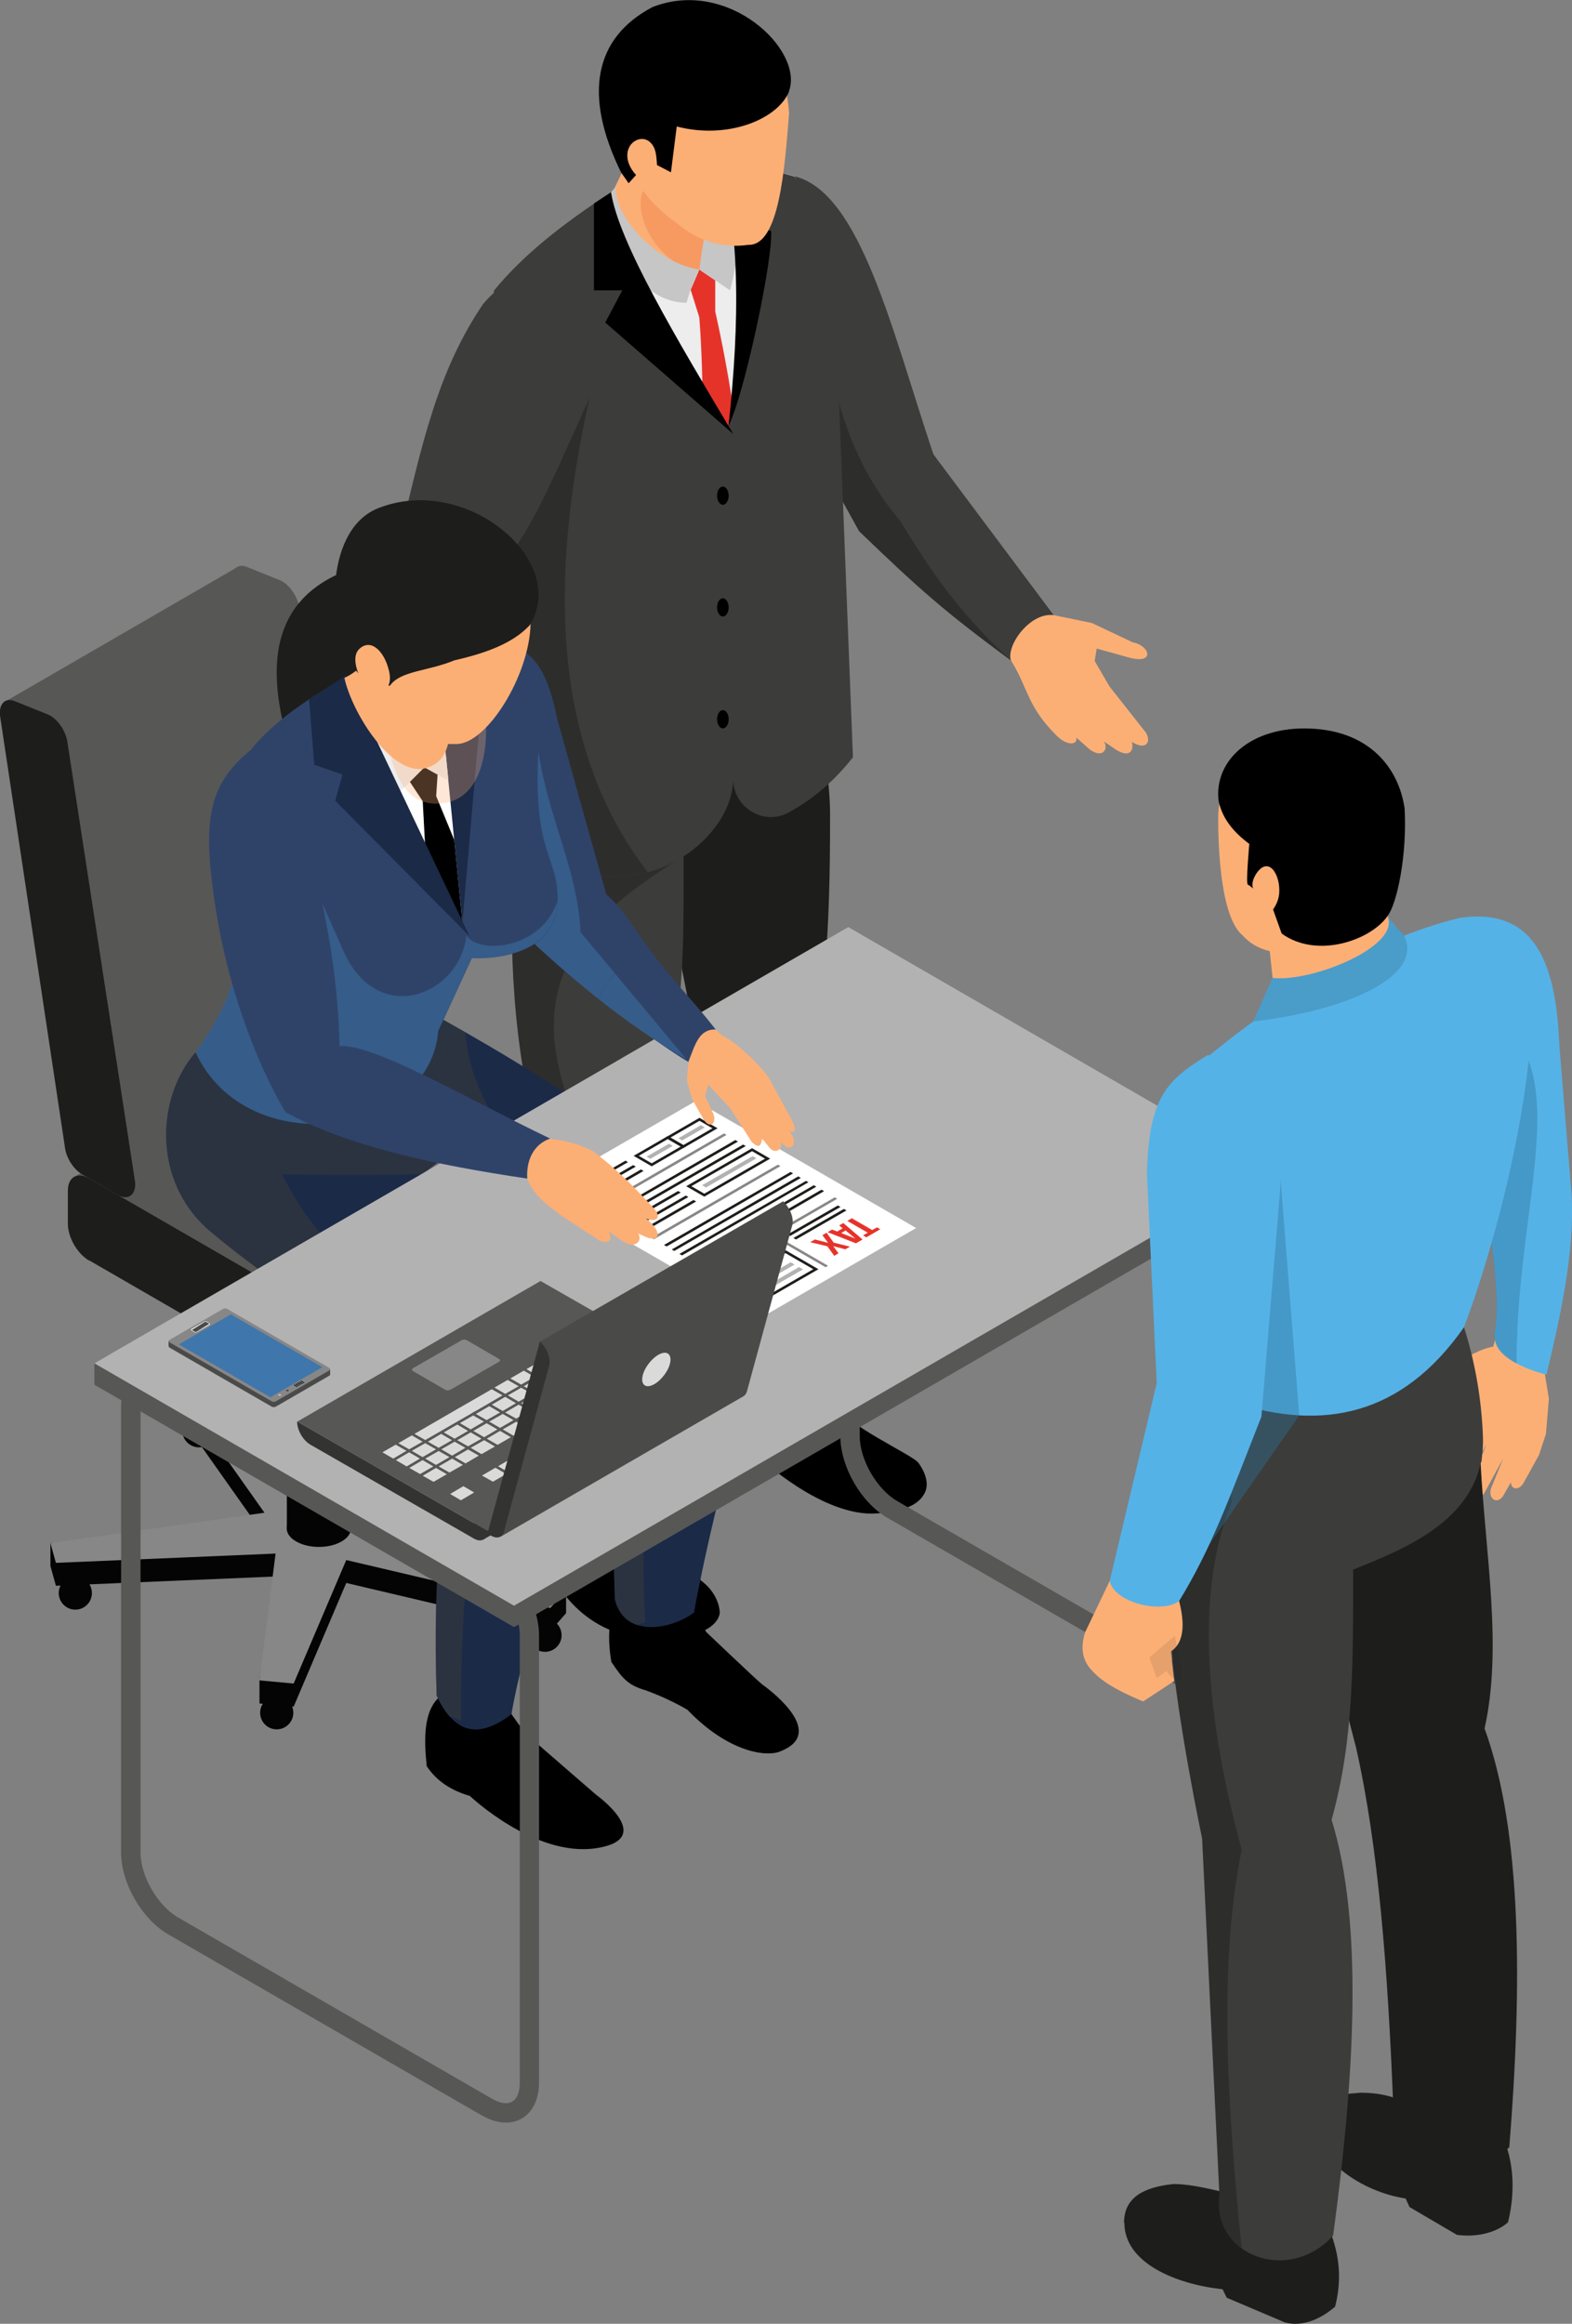 <svg xmlns="http://www.w3.org/2000/svg" viewBox="0 0 94.75 139.99"><rect x="0" y="0" width="94.75" height="139.99" fill="#808080" stroke="none"/><defs><style>      .cls-1 {        opacity: .3;      }      .cls-1, .cls-2, .cls-3, .cls-4, .cls-5, .cls-6, .cls-7 {        mix-blend-mode: multiply;      }      .cls-1, .cls-3, .cls-8 {        fill: #fcaf75;      }      .cls-9 {        fill: #333332;      }      .cls-10 {        opacity: .1;      }      .cls-10, .cls-11 {        fill: #1d1d1b;      }      .cls-12, .cls-13 {        fill: #fff;      }      .cls-13, .cls-3, .cls-4, .cls-6, .cls-7, .cls-14 {        opacity: .5;      }      .cls-15 {        fill: #e6332a;      }      .cls-2 {        opacity: .25;      }      .cls-16 {        fill: #575756;      }      .cls-17 {        fill: #273340;      }      .cls-4, .cls-18 {        fill: #3f76ab;      }      .cls-19, .cls-7 {        fill: #b2b2b2;      }      .cls-20 {        isolation: isolate;      }      .cls-21 {        fill: #030403;      }      .cls-22 {        fill: #878787;      }      .cls-5 {        fill: #2d759c;        opacity: .4;      }      .cls-6, .cls-23 {        fill: #3c3c3b;      }      .cls-24 {        fill: #2f4369;      }      .cls-25 {        fill: #4a4a49;      }      .cls-26 {        fill: #4a9cc9;      }      .cls-27 {        fill: #f69a62;      }      .cls-28 {        fill: #c6c6c6;      }      .cls-29 {        fill: #dadada;      }      .cls-30 {        fill: #1b2a47;      }      .cls-31 {        fill: #ededed;      }      .cls-32 {        fill: #55b2e6;      }    </style></defs><g class="cls-20"><g id="Layer_2" data-name="Layer 2"><g id="Layer_1-2" data-name="Layer 1"><g><path class="cls-8" d="M61.42,35.68l2.1,1.38,2.29.47,2.45,1.16c1.09.21,1.38,1.39-.29.9l-1.87-.52-.12.75.89,1.53,2.21,2.8c.35.65-.1,1.04-.86.54.13.49-.09.99-.93.49l-.75-.51c.3.47-.1,1.06-.88.46l-.79-.7c.11.45-.55.54-1.21-.14-1.77-1.78-1.64-2.73-2.71-4.48l-2.06-1.91,2.53-2.21Z"></path><path class="cls-23" d="M60.96,39.81c-4.01-2.96-5.45-4.22-9.18-7.81l-4.03-7.28-1.27-2.29,1.4-11.81c3.99.96,5.89,9.34,8.38,16.75l7.25,9.69c-1.42-.2-2.9,1.85-2.57,2.75Z"></path><path class="cls-2" d="M60.96,39.81c-4.01-2.96-5.45-4.22-9.18-7.81l-4.03-7.28.14-.42,2.03-2.96c.62,3.68,1.85,7.11,4.33,10.03,1.44,2.31,3.19,5.26,6.71,8.44Z"></path><path d="M43.04,82.68s-.44,2.4-.22,3.43c.22,1.03,2.95,1.7,2.95,1.7,0,0,3.84,3.61,7.09,3.36,1.92-.15,2.57-.65,2.87-1.22.3-.56.02-1.28-.36-1.81-.38-.53-4.36-2.22-5.35-3.8-.48-.77-1.29-2.4-1.29-2.4l-.33-3.03-5.28-.22.26,3.58-.34.41Z"></path><path class="cls-11" d="M38.39,44.74l3.36,16.89c-1.24,6.74-.96,13.77.74,21.08,1.03,2.78,4.72,2,7.02,0-.68-5.48-.79-11.84-.66-18.57l.66-4.42s.55-2.26.52-10.8c-.02-4.39-2.51-13.95-2.51-13.95l-9.12,9.77Z"></path><path d="M31.41,88.59c-.4.76-.4,2.04-.44,3.91.51,1.03,1.28,1.87,2.21,2.18,0,0,1.59,3.91,6.06,4.03,4.19.1,4.16-1.6,4.14-1.59,0,0,0-.96-.96-1.77-.6-.51-3.7-2.98-4.25-3.69-.55-.72-1-1.85-1-1.85l-.19-3.03h-5.65l.07,1.81Z"></path><path class="cls-23" d="M41.19,48.38c0,8.55.31,13.61-1.94,17.94,0,0-.47,3.56-1.11,5.76-.66,2.28-.55,12.22-.28,18.11-1.17,1.92-3.93,2.23-5.74.99-.69-.47-1.25-1.18-1.52-2.1-1.48-9.24-2.5-16.56,1.16-23.37-1.17-5.97-1.03-11.85-.66-18.34-.45-3.89.07-7.06,1.23-9.75.29-.67.62-1.32.99-1.94l15.21,3.61c-1.58,5.45-4.33,8.42-7.34,9.09Z"></path><path class="cls-2" d="M34.26,66.28c-4.67,4.79-3.32,14.08-2.13,24.9-.69-.47-1.25-1.17-1.52-2.1-1.48-9.24-2.5-16.56,1.16-23.37-1.17-5.97-1.03-11.85-.66-18.34-.45-3.89.07-7.06,1.23-9.75l8.99,13.87c-5.24,3.29-9.95,6.82-7.07,14.79Z"></path><path class="cls-31" d="M50.15,20.79c-.1,6.15-1.61,18.5-1.61,18.5-15.14,9.19-17.12,1.14-17.12,1.14l-.63-14.16-.42-9.33c1.65-2,3.4-3.06,5.06-3.93,3.98-2.65,7.61-3.77,12.46-2.39,0,0,1.47,3.81,2.14,7.43.08.41.12,1.01.12,1.73,0,.31,0,.65,0,1.01Z"></path><path class="cls-8" d="M36.53,12.39l2.26-4.7,6.3,3.15-1.34,3.54c-1.13,4.26-7.93,1.63-7.22-1.98Z"></path><path class="cls-27" d="M44.06,12.13c0,2.56-.46,3.96-2,4.11-1.93.02-4.03-2.97-3.3-4.75l-.04-2.1,5.34,2.73Z"></path><path class="cls-15" d="M43.11,18.77v-1.88l-.96-.65-.52,1.22.52,1.66c.27,3.5.27,8.18,0,11.87l1.56,1.48,1.07-2.43c-.21-3.61-.9-7.87-1.67-11.27Z"></path><path class="cls-28" d="M42.16,16.24l1.84,1.25s1.33-4.78.06-6.03c-1.27-1.25-1.9,4.78-1.9,4.78Z"></path><path class="cls-23" d="M43.38,9.39c1.3,5.14,1.36,10.76.46,16.73l.35,20.82c.01,1.7,1.83,2.82,3.32,2.02,1.5-.81,2.79-1.93,3.9-3.34l-.91-23.26c0-2.49.17-5.87-.72-8.13l-1.9-3.6-4.5-1.23Z"></path><path d="M43.21,9.03s1.35.74,1.39.73c.05-.01,1.63,2.96,1.63,2.96l-1.13.88s.63.1,1.38.32c.11,1.76-1.63,9.89-2.57,11.74.68-6.27.74-12.05-.7-16.62Z"></path><path class="cls-28" d="M37.1,11.26l-1.19,1.44s1.96,5.54,5.47,5.54c.29-1.09.77-2,.77-2-2.55-.39-5.06-3.06-5.06-4.98Z"></path><path class="cls-8" d="M41.77.42c-3.07.03-4.82,1.52-4.94,4.83.09,3.48,1.25,6.3,3.96,8.19,1.32,1.11,2.75,1.53,4.31,1.31,1.87.07,2.19-4.56,2.46-7.91-.2-3.53-2.33-5.5-5.79-6.42Z"></path><path d="M47.56,5.51c-.69,1.69-3.72,2.91-6.77,2.11l-.35,2.76-1.33-.69-1.22,1.35-.46-.66c-2.29-4.67-1.61-8.1,1.89-9.95,4.56-1.8,9.16,2.59,8.23,5.08Z"></path><path class="cls-8" d="M38.69,10.87c-.3-.25-.58-.54-.74-.9-.17-.36-.2-.79-.01-1.13.19-.35.62-.56.99-.43.25.09.44.33.53.58.09.25.11.53.13.8.01.25.03.49.04.74.01.17.01.36-.1.49-.11.12-.28.14-.43.09-.15-.04-.28-.14-.4-.24Z"></path><path class="cls-23" d="M44.2,26.27v20.56c0,2.64-2.56,5.08-5.17,5.71-.12.03-.24.05-.37.08-3.32.58-6.17-.02-8.3-2.42l-.4-22.35-.19-10.34c1.69-2.08,4.13-4.03,7.05-5.91-.3,2.84,3.95,8.53,7.37,14.69Z"></path><path class="cls-2" d="M39.04,52.53c-.12.03-.24.05-.37.08-3.32.58-6.17-.02-8.3-2.42l-.4-22.35,5.71-4.5c-2.74,11.75-2.31,21.84,3.36,29.2Z"></path><path d="M35.8,12.26v5.23h1.71l-1.03,1.94,7.72,6.72c-3.42-5.74-6.9-11.54-7.37-14.57l-1.03.68Z"></path><path d="M43.92,29.86c0,.3-.16.55-.35.55s-.35-.25-.35-.55.16-.55.35-.55.35.25.35.55Z"></path><path d="M43.92,36.59c0,.3-.16.55-.35.55s-.35-.25-.35-.55.16-.55.35-.55.35.25.35.55Z"></path><path d="M43.92,43.33c0,.3-.16.55-.35.55s-.35-.25-.35-.55.16-.55.35-.55.35.25.35.55Z"></path><g><path class="cls-8" d="M27.72,48.93l-.99,3.83.79,2.03c.78.65,2.06,1.06,3.46,1.41l2.12-1.4.3-1.99-1.35-3.78c-1.53-.81-2.99-.94-4.33-.1Z"></path><path class="cls-10" d="M32.33,51.78l-.92,1.54.19,1.26.55-.54c.37.42.66.51.95.31l-.02-.52-.76-2.05Z"></path><path class="cls-8" d="M31.02,50.75l1.06,1.45.22,1.43c.11.71,1.04,1.11,1.16.22l-.06-2.36-1.35-2.46-1.03,1.72Z"></path></g><path class="cls-23" d="M29.14,18.28c-2.69,3.96-3.68,8.21-5.13,14.5.15,4.96,1.54,11.23,3.78,17.53.99.32,3.16-.26,4.32-1.05-.85-4.8-1.16-10.05-2.38-14.76,2.3-1.99,4.12-7.02,6.24-11.46-.07-5.74-3.82-8.31-6.82-4.76Z"></path></g><g><g><path class="cls-21" d="M29.49,88.34c0,.55.45,1,1,1s1-.45,1-1-.45-1-1-1-1,.45-1,1Z"></path><path class="cls-21" d="M31.85,98.51c0,.56.45,1,1,1s1-.45,1-1-.45-1-1-1-1,.45-1,1Z"></path><path class="cls-21" d="M15.68,103.18c0,.56.45,1,1,1s1-.45,1-1-.45-1-1-1-1,.45-1,1Z"></path><path class="cls-21" d="M3.54,95.97c0,.55.45,1,1,1s1-.45,1-1-.45-1-1-1-1,.45-1,1Z"></path><path class="cls-21" d="M10.99,86.19c0,.55.45,1,1,1s1-.45,1-1-.45-1-1-1-1,.45-1,1Z"></path><g><polygon class="cls-21" points="10.92 85.41 10.92 84.03 12.78 84.86 19.78 91.38 29.93 86.43 31.4 85.9 31.4 87.28 22.83 93.14 34.12 95.8 34.12 97.18 33.17 98.26 20.87 95.36 17.7 102.81 15.64 102.62 15.64 101.23 16.61 94.97 3.37 95.53 3.04 94.34 3.04 92.96 15.94 92.51 10.92 85.41"></polygon><polygon class="cls-22" points="10.92 84.03 12.78 83.48 19.78 90 29.93 85.05 31.4 85.9 22.83 91.76 34.12 95.8 33.17 96.87 20.87 93.98 17.7 101.42 15.64 101.23 16.61 93.59 3.37 94.15 3.04 92.96 15.94 91.13 10.92 84.03"></polygon></g><path class="cls-21" d="M17.85,91.28c-.76.44-.76,1.15,0,1.58.76.44,1.99.44,2.74,0,.76-.44.76-1.15,0-1.58-.76-.44-1.99-.44-2.74,0Z"></path><rect class="cls-21" x="17.29" y="79.58" width="3.88" height="12.49"></rect></g><g><path class="cls-25" d="M19.37,67.84l15.34,8.86c.71.41,1.28.08,1.28-.74,0-1.94-1.32-4.23-2.96-5.17l-13.67-7.89c-.71-.41-1.28-.08-1.28.74v1.99c0,.82.57,1.81,1.28,2.22Z"></path><path class="cls-16" d="M14.01,35.08l.78,5.22,3.13,20.76c.03.21.1.42.19.62.19.41.5.78.85.98l2.12,1.23c.28.16.53.18.71.09.27-.16.4-.49.33-.95l-.36-2.33-3.45-22.36-.27-1.74c-.11-.71-.64-1.44-1.2-1.66l-1.97-.79c-.24-.1-.46-.08-.61.03-.22.14-.33.47-.26.9Z"></path></g><polygon class="cls-16" points="21.68 84.84 35.74 76.7 18.52 62.78 4.4 70.94 21.68 84.84"></polygon><polygon class="cls-16" points=".42 42.2 14.28 34.18 21.84 63.96 7.91 72 .42 42.2"></polygon><path class="cls-11" d="M5.38,75.93l15.34,8.86c.71.41,1.28.08,1.28-.74,0-1.94-1.32-4.23-2.96-5.17l-13.67-7.89c-.71-.41-1.28-.08-1.28.74v1.99c0,.82.57,1.81,1.28,2.22Z"></path><path class="cls-11" d="M8.13,71.12l-4.07-26.43c-.11-.71-.64-1.44-1.2-1.66l-1.97-.79c-.59-.24-.99.18-.88.93l3.91,25.99c.09.63.53,1.3,1.04,1.59l2.13,1.23c.66.38,1.16-.03,1.04-.86Z"></path></g><g><path d="M37.53,96.03c-.84.84-.96,2.48-.68,4.09.63.94.97,1.39,2.04,1.7,0,0,1.33.46,2.54,1.18,2.44,2.54,4.7,2.84,5.54,2.53,2.81-1.04-.2-3.46-1.02-4.05-.24-.17-3.37-3.15-3.37-3.15l-.74-1.18.09-2.57-4.08-1.21-.31,2.66Z"></path><path class="cls-30" d="M45.94,77.4c-.54,6.38-2.53,11.18-4.11,19.74-.75.59-2.28,1.14-3.43.75-.62-.2-1.12-.67-1.34-1.54-.25-7.3-.19-12.96,1.83-17.68-6.13-2.7-14.24-3.55-19.24-7.74-1.94-1.68-3.41-3.23-3.87-4.75-.23-.76-.22-1.51.12-2.27.17-.4.43-.79.78-1.2l1.6-1.14,6.88-.98c.88.46,1.85,1,2.88,1.59,7.44,4.24,17.94,11.28,17.9,15.22Z"></path><path class="cls-6" d="M38.89,97.73s-.19.07-.49.16c-.62-.2-1.12-.67-1.34-1.54-.25-7.3-.19-12.96,1.83-17.68-6.13-2.7-14.24-3.55-19.24-7.74-1.94-1.68-3.41-3.23-3.87-4.75l.12-2.27c.17-.4.43-.79.78-1.2l1.6-1.14,6.88-.98c.88.46,1.85,1,2.88,1.59.52,6.48,6.83,11.05,13.82,15.38-2.63,6.04-3.38,12.86-2.97,20.16Z"></path><path d="M26.4,102.31c-.84.84-.86,2.38-.68,4.09.63.94,1.53,1.48,2.6,1.79,0,0,3.9,3.71,7.61,3.15,3.71-.56,0-3.22,0-3.22l-4.28-3.71-.82-1.14-.04-2.41-4.08-1.21-.31,2.66Z"></path><path class="cls-30" d="M36.57,82.11c-.54,6.38-4.18,12.59-5.75,21.16-1.44,1.1-2.7,1.29-3.72.13-.28-.31-.54-.73-.78-1.25-.25-7.3.25-13.74,2.26-18.47-6.13-2.7-10.98-5.37-15.98-9.56-3.41-2.95-3.2-7.98-.81-10.73l.68-.1.13-.02,11.25,2.33c.61.7,1.24,1.4,1.86,2.11.84.94,1.67,1.89,2.49,2.82,4.12,4.67,7.81,9.09,8.35,11.58Z"></path><path class="cls-6" d="M27.82,103.67l-.72-.27c-.28-.31-.54-.73-.78-1.25-.25-7.3.25-13.74,2.26-18.47-6.13-2.7-10.98-5.37-15.98-9.56-3.41-2.95-3.2-7.98-.81-10.73l.68-.1,13.24,4.42c.84.94,1.67,1.89,2.49,2.82-1.44.22-4.6.3-11.19.22,2.35,4.95,7.85,9.16,14.57,12.07-3.1,5.3-3.86,12.69-3.78,20.85Z"></path></g><g><g><g><path class="cls-16" d="M29.06,127.45l-18.92-10.92c-1.59-.92-2.84-3.08-2.84-4.93v-26.94c0-1.44.8-2.41,2-2.41.46,0,.94.14,1.43.43l18.92,10.92c1.59.92,2.84,3.08,2.84,4.93v26.93c0,1.44-.8,2.41-2,2.41-.46,0-.94-.14-1.43-.43ZM8.47,84.66v26.94c0,1.41,1.03,3.2,2.26,3.91l18.92,10.92c.31.18.6.27.85.27.75,0,.83-.86.83-1.24v-26.93c0-1.41-1.03-3.2-2.26-3.91l-18.92-10.92c-.31-.18-.6-.27-.85-.27-.75,0-.83.86-.83,1.24Z"></path><path class="cls-16" d="M72.41,102.36l-18.92-10.92c-1.59-.92-2.84-3.08-2.84-4.93v-26.94c0-1.44.8-2.41,2-2.41.46,0,.94.14,1.43.43l18.92,10.92c1.59.92,2.84,3.08,2.84,4.93v26.94c0,1.44-.8,2.41-2,2.41-.46,0-.94-.14-1.43-.43ZM51.82,59.58v26.94c0,1.41,1.03,3.2,2.26,3.91l18.92,10.92c.31.18.6.27.85.27.75,0,.83-.86.83-1.24v-26.94c0-1.41-1.03-3.2-2.26-3.91l-18.92-10.92c-.31-.18-.6-.27-.85-.27-.75,0-.83.86-.83,1.24Z"></path></g><g><polygon class="cls-16" points="5.69 83.42 30.98 98.02 76.42 71.75 76.42 70.46 51.13 57.15 5.69 82.13 5.69 83.42"></polygon><polygon class="cls-19" points="5.69 82.13 30.98 96.73 76.42 70.46 51.13 55.85 5.69 82.13"></polygon></g></g><polygon class="cls-7" points="36.16 74.74 31.17 71.82 25.49 70.71 28.82 68.22 33.02 69.8 36.16 74.74"></polygon><polygon class="cls-7" points="45.57 68.97 44.58 68.22 43.95 67.48 41.62 65.96 41.06 64.87 37.45 63.76 41.06 61.68 44.05 63.55 45.8 65.05 45.94 67.08 47.14 68.44 45.57 68.97"></polygon><g><g><polygon class="cls-12" points="32.56 71.74 41.95 66.32 55.22 73.98 45.83 79.4 32.56 71.74"></polygon><polygon class="cls-22" points="49.91 76.25 49.76 76.34 46.47 74.44 46.62 74.35 49.91 76.25"></polygon><path class="cls-11" d="M49.33,76.46l-3.47,2-1.99-1.15,3.47-2,1.99,1.15ZM45.86,78.28l3.16-1.82-1.68-.97-3.16,1.82,1.68.97Z"></path><path class="cls-11" d="M45.35,74.24l-3.4,1.96-.61-.35,3.4-1.96.61.35ZM41.95,76.02l3.09-1.78-.3-.17-3.09,1.78.3.17Z"></path><polygon class="cls-22" points="50.46 72.22 42.83 76.63 42.68 76.54 50.31 72.13 50.46 72.22"></polygon><polygon class="cls-22" points="47.04 70.25 39.42 74.65 39.26 74.56 46.89 70.16 47.04 70.25"></polygon><polygon class="cls-22" points="43.79 68.37 36.17 72.78 36.01 72.69 43.64 68.28 43.79 68.37"></polygon><polygon class="cls-11" points="47.03 75.22 43.72 77.13 43.56 77.04 46.87 75.13 47.03 75.22"></polygon><polygon class="cls-11" points="49.67 71.76 45.83 73.98 45.67 73.89 49.51 71.67 49.67 71.76"></polygon><polygon class="cls-11" points="49.2 71.49 45.36 73.71 45.2 73.62 49.05 71.4 49.2 71.49"></polygon><polygon class="cls-11" points="48.73 71.22 41.11 75.63 40.95 75.54 48.58 71.14 48.73 71.22"></polygon><polygon class="cls-11" points="48.27 70.96 40.64 75.36 40.49 75.27 48.11 70.87 48.27 70.96"></polygon><polygon class="cls-11" points="47.8 70.69 40.18 75.09 40.02 75 47.65 70.6 47.8 70.69"></polygon><polygon class="cls-11" points="41.96 72.38 38.72 74.25 38.56 74.16 41.8 72.29 41.96 72.38"></polygon><polygon class="cls-11" points="41.49 72.11 38.25 73.98 38.09 73.89 41.34 72.02 41.49 72.11"></polygon><polygon class="cls-11" points="41.03 71.84 37.78 73.71 37.63 73.62 40.87 71.75 41.03 71.84"></polygon><polygon class="cls-11" points="38.79 70.54 35.54 72.42 35.39 72.33 38.63 70.45 38.79 70.54"></polygon><polygon class="cls-11" points="38.32 70.28 35.08 72.15 34.92 72.06 38.16 70.19 38.32 70.28"></polygon><polygon class="cls-11" points="37.85 70.01 34.61 71.88 34.46 71.79 37.7 69.92 37.85 70.01"></polygon><polygon class="cls-11" points="44.95 69.04 37.32 73.44 37.16 73.35 44.79 68.95 44.95 69.04"></polygon><polygon class="cls-11" points="44.48 68.77 36.85 73.17 36.7 73.08 44.32 68.68 44.48 68.77"></polygon><polygon class="cls-11" points="46.67 75.01 43.71 76.72 43.55 76.63 46.51 74.92 46.67 75.01"></polygon><polygon class="cls-11" points="51.02 72.92 47.98 74.67 47.82 74.58 50.86 72.83 51.02 72.92"></polygon><polygon class="cls-11" points="50.66 72.71 47.62 74.46 47.46 74.37 50.5 72.62 50.66 72.71"></polygon><path class="cls-11" d="M46.42,69.8l-3.97,2.29-1.09-.63,3.97-2.29,1.09.63ZM42.45,71.91l3.66-2.11-.78-.45-3.66,2.11.78.45Z"></path><path class="cls-11" d="M43.25,67.97l-2.06,1.19-1.09-.63,2.06-1.19,1.09.63ZM41.19,68.98l1.75-1.01-.78-.45-1.75,1.01.78.45Z"></path><path class="cls-11" d="M41.34,69.07l-2.06,1.19-1.09-.63,2.06-1.19,1.09.63ZM39.28,70.08l1.75-1.01-.78-.45-1.75,1.01.78.45Z"></path><g><path class="cls-15" d="M53.06,74.05l-.84.49-.2-.12.28-.16-1.23-.71.27-.16,1.23.71.29-.16.21.12Z"></path><path class="cls-15" d="M49.88,74.23l.27-.16.31.12.33-.19-.21-.18.25-.14,1.16.99-.4.23-1.71-.67ZM50.96,74.13l-.26.15.86.34-.59-.49Z"></path><path class="cls-15" d="M50.28,75.65l-.41-.57-1.04-.25.29-.16.79.2-.34-.46.25-.15.43.6.98.24-.28.16-.73-.19.32.43-.25.15Z"></path></g></g><polygon class="cls-19" points="45.59 69.78 42.55 71.54 42.32 71.4 45.36 69.65 45.59 69.78"></polygon><polygon class="cls-19" points="40.55 69.03 39.2 69.81 38.97 69.68 40.32 68.9 40.55 69.03"></polygon><polygon class="cls-19" points="42.48 67.92 41.12 68.7 40.89 68.57 42.25 67.78 42.48 67.92"></polygon><polygon class="cls-19" points="48.4 76.47 45.93 77.89 45.7 77.76 48.16 76.33 48.4 76.47"></polygon><polygon class="cls-19" points="47.89 76.18 45.49 77.56 45.26 77.43 47.66 76.04 47.89 76.18"></polygon><polygon class="cls-19" points="44.85 74.31 42.01 75.95 41.77 75.82 44.62 74.18 44.85 74.31"></polygon></g></g><g><path class="cls-25" d="M19.84,82.88l-3.2,1.85c-.08.05-.21.05-.28,0l-6.13-3.54s-.06-.05-.06-.08.02-.06.06-.08l3.2-1.85c.08-.05.21-.05.28,0l6.13,3.54c.08.05.08.12,0,.16Z"></path><polygon class="cls-25" points="10.16 80.79 10.16 81.11 19.9 82.8 19.9 82.49 10.16 80.79 10.16 80.79"></polygon><path class="cls-22" d="M19.84,82.56l-3.2,1.85c-.08.05-.21.05-.28,0l-6.13-3.54s-.06-.05-.06-.08.02-.06.06-.08l3.2-1.85c.08-.05.21-.05.28,0l6.13,3.54c.08.05.08.12,0,.16Z"></path><path class="cls-18" d="M16.29,84.17l-5.51-3.18,1.42-.82.47-.27.73-.42.26-.15s.25-.15.25-.15l5.52,3.18-3.13,1.81Z"></path><g><path class="cls-12" d="M12.64,79.8l-.79.46s-.08.02-.12,0l-.2-.12s-.03-.05,0-.07l.79-.46s.08-.02.12,0l.2.12s.03.05,0,.07Z"></path><path class="cls-25" d="M11.82,80.24s-.04,0-.06,0l-.2-.12s.79-.49.79-.49c.02,0,.04,0,.06,0l.21.12s-.79.49-.79.49Z"></path></g><g><g><g><path class="cls-17" d="M17.94,83.52s-.04.04-.05.03l-.19-.11s.04-.04.05-.03l.19.11Z"></path><path class="cls-17" d="M18.04,83.46s-.04.04-.05.03l-.19-.11s.04-.04.05-.03l.19.11Z"></path><path class="cls-17" d="M18.14,83.4s-.04.04-.05.03l-.19-.11s.04-.04.05-.03l.19.11Z"></path><path class="cls-17" d="M18.25,83.35s-.04.04-.05.03l-.19-.11s.04-.04.05-.03l.19.11Z"></path><path class="cls-17" d="M18.35,83.29s-.04.04-.05.03l-.19-.11s.04-.04.05-.03l.19.11Z"></path></g><g><path class="cls-14" d="M17.94,83.52s-.04.04-.05.03l-.19-.11s.04-.04.05-.03l.19.11Z"></path><path class="cls-14" d="M18.04,83.46s-.04.04-.05.03l-.19-.11s.04-.04.05-.03l.19.11Z"></path><path class="cls-14" d="M18.14,83.4s-.04.04-.05.03l-.19-.11s.04-.04.05-.03l.19.11Z"></path><path class="cls-14" d="M18.25,83.35s-.04.04-.05.03l-.19-.11s.04-.04.05-.03l.19.11Z"></path><path class="cls-14" d="M18.35,83.29s-.04.04-.05.03l-.19-.11s.04-.04.05-.03l.19.11Z"></path></g></g><path class="cls-13" d="M16.93,84s.03.05,0,.07-.09.02-.13,0c-.04-.02-.04-.05,0-.07.03-.02.09-.02.13,0h0Z"></path><path class="cls-14" d="M17.39,83.73s.03.05,0,.07c-.04.02-.09.02-.13,0-.03-.02-.03-.05,0-.07.04-.02.09-.02.13,0h0Z"></path></g></g><path class="cls-24" d="M28.62,38.85c3.21-.48,4.26,1.02,4.98,4.51l2.94,10.52c1.1.93,1.77,2.28,2.84,3.61l-3.29,2.71c-1.51-1.19-3-2.5-4.49-3.91l-1.73-6.02-2.16-7.5-1.23-2.28,2.16-1.64Z"></path><path class="cls-4" d="M29.86,50.27l2.58-5.06c.63,4.21,2.38,7.17,2.55,10.95l2.47,2.95-1.37,1.08c-1.51-1.19-3-2.5-4.49-3.91l-1.73-6.02Z"></path><path class="cls-11" d="M21.41,34.19c-6.38,2.07-5.02,8.1-3.3,12.82l4.51-4.24-1.21-8.58Z"></path><path class="cls-24" d="M33.6,54.27s0,.08,0,.12c-.16,3.67-5.16,3.33-5.16,3.33l-2.02,4.39c-.51,6.37-11.52,7.98-14.62,1.3q2.23-3.15,2.41-5.32c-.17-.58-.33-1.14-.45-1.69-1-4.28-.53-7.52,1.32-11.18,1.81-2.34,5.86-4.69,8.42-5.64l7.48-.17,1.49,5.43c-.4,6.81,1.18,6.57,1.14,9.44Z"></path><g><polygon class="cls-12" points="26.87 43.72 27.08 46.08 27.87 55.46 21.42 45.38 26.87 43.72"></polygon><polygon class="cls-30" points="26.65 43.24 27.87 55.59 28.91 43.57 26.65 43.24"></polygon><polygon points="25.48 48.27 25.66 51.65 27.87 55.59 27.38 50.6 26.29 47.96 26.41 46.12 25.5 45.79 24.34 46.55 25.48 48.27"></polygon><polygon class="cls-31" points="27.03 47.03 25.58 46.23 23.76 48.05 20.24 45.38 20.64 43.15 26.32 43.89 26.88 45.55 27.03 47.03"></polygon><polygon class="cls-30" points="20.84 40.7 28.3 56.4 20.21 48.24 20.64 46.66 18.94 46.07 18.63 42.12 20.84 40.7"></polygon></g><path class="cls-8" d="M22.26,38.31c-.4,1.39-.11,1.84-1.5,2.53.41,1.94,2.62,5.64,4.65,5.49,1.43-.28,1.63-1.22,1.84-2.92l-4.99-5.11Z"></path><path class="cls-1" d="M23.3,39.37s-1.19,9.81,3.52,9c3.07-.53,2.43-5.6,2.43-5.6l-5.95-3.4Z"></path><path class="cls-8" d="M26.27,30.39c4.72.65,6.18,3.42,5.71,7.18-.06,3.15-2.68,7.32-4.51,7.25-2.61.14-3.89-2.9-6.12-6.16-1.72-5.36.53-8.87,4.92-8.27Z"></path><path class="cls-11" d="M31.91,37.68c-.98,1.05-2.55,1.65-4.52,2.1-1.66.68-3.26.62-3.9,1.54l-1.92-.79c-1.93-2.22-2.12-8.56,1.19-9.9,5.31-2.15,11.61,3.17,9.15,7.06Z"></path><path class="cls-8" d="M23.43,40.35c-.29-1.16-1.1-1.91-1.78-1.25-.32.31-.3.88,0,1.6.23.57.59.83,1.03.89.65.1.98-.36.75-1.25Z"></path><path class="cls-4" d="M33.59,54.38c-.16,3.67-5.16,3.33-5.16,3.33l-2.02,4.39c-.51,6.37-11.52,7.98-14.62,1.3q2.23-3.15,2.41-5.32c-.17-.58-.33-1.14-.45-1.69l4.44-4.76,2.56,5.77c2.08,4.48,6.96,2.56,7.36-1.05.71,1.14,4.44.87,5.46-1.97Z"></path><path class="cls-3" d="M38.46,74.31l.6.26c.52.14.76-.11.41-.62.03.49-.38.53-1.01.36Z"></path><path class="cls-8" d="M41.77,62.93c-.28.72-.33,1.6-.36,2.19l.32,1.12.67,1.18c.36.62.85.29.58-.36l-.48-1.02.18-.71,1.34,1.44,1.28,2.01c.44.44.59.25.63-.2l.44.55c.38.47.85.04.68-.34l.16.14c.36.45.85.07.57-.47l-.21-.37c.44.3.42-.2.04-.82l-1.21-2.23c-.25-.51-2.01-2.3-2.84-2.63l-.78-.69-1.53.65.52.6Z"></path><path class="cls-24" d="M43.15,62.02c-1.02-.04-1.25.91-1.66,1.95-.97-.53-4.57-3.12-5.41-3.78.77-1.53,1.71-2.73,3.29-2.71,1.18,1.63,2.16,2.49,3.77,4.54Z"></path><path class="cls-4" d="M41.39,63.82c-1.83-1.04-3.58-2.26-5.3-3.62.25-.53.56-1.06.98-1.55l4.32,5.18Z"></path><path class="cls-8" d="M29.85,69.73l1.82.96c.03.11.07.22.11.32.38.95,1.04,1.48,2.13,2.27l2.25,1.47c.67.2.72-.09.52-.57l.93.64c.63.39,1.14-.03.85-.51l.6.26c.52.14.76-.11.41-.62-.04-.07-.09-.13-.15-.2l-.37-.35c.52.26,1.06,0,.38-.69-1.25-1.37-2.32-2.4-3.6-3.37-1.01-.49-1.76-.65-2.91-.77l-1.97-.66-1,1.82Z"></path><path class="cls-24" d="M15.07,45.21c-2.16,1.8-2.75,3.6-2.35,7.42.91,8.75,4.49,14.37,4.49,14.37,3.75,2.05,8.96,3.17,14.57,4-.07-1.11.39-2.07,1.38-2.41-5.04-2.41-10.64-5.73-12.69-5.57-.12-4.44-.83-7.98-1.81-11.94-.72-2.8-1.78-5-3.59-5.88Z"></path><path class="cls-3" d="M31.8,71.02c.38.95,1.03,1.47,2.12,2.26l2.25,1.47c.67.2.72-.09.52-.57l.93.64c.63.39,1.14-.03.85-.51-.3.74-1,.11-1.98-.5.46.89-.48.65-.98.13-1.53-.95-2.88-1.92-3.7-2.92Z"></path><g><g><rect class="cls-9" x="28.63" y="90.84" width="3.42" height="1.12" transform="translate(-41.64 27.42) rotate(-30)"></rect><path class="cls-9" d="M17.92,85.64l11.45,6.58c0,.52-.36.72-.8.47l-9.86-5.66c-.44-.25-.8-.87-.8-1.38h0Z"></path><polygon class="cls-16" points="44 83.7 32.58 77.17 17.92 85.64 29.38 92.22 44 83.7"></polygon><g><polygon class="cls-29" points="27.93 89.53 28.58 89.91 27.78 90.38 27.13 90 27.93 89.53"></polygon><polygon class="cls-29" points="30.51 88.8 29.71 89.26 29.05 88.89 29.86 88.42 30.51 88.8"></polygon><polygon class="cls-29" points="30.82 87.86 31.48 88.24 30.67 88.71 30.02 88.33 30.82 87.86"></polygon><polygon class="cls-29" points="31.79 87.31 32.44 87.68 31.63 88.15 30.98 87.77 31.79 87.31"></polygon><polygon class="cls-29" points="32.75 86.75 33.4 87.13 32.6 87.59 31.95 87.22 32.75 86.75"></polygon><polygon class="cls-29" points="35.33 86.01 34.53 86.48 33.88 86.1 34.68 85.64 35.33 86.01"></polygon><polygon class="cls-29" points="35.65 85.08 36.3 85.46 35.49 85.92 34.84 85.55 35.65 85.08"></polygon><polygon class="cls-29" points="36.61 84.52 37.26 84.9 36.46 85.37 35.8 84.99 36.61 84.52"></polygon><polygon class="cls-29" points="33.96 81.7 33.31 81.32 34.12 80.86 34.77 81.23 33.96 81.7"></polygon><polygon class="cls-29" points="34.93 81.14 34.28 80.77 35.08 80.3 35.73 80.68 34.93 81.14"></polygon><polygon class="cls-29" points="35.24 80.21 36.05 79.74 36.7 80.12 35.89 80.59 35.24 80.21"></polygon><polygon class="cls-29" points="23.7 87.87 23.05 87.49 23.85 87.03 24.5 87.4 23.7 87.87"></polygon><polygon class="cls-29" points="24.66 87.31 24.01 86.94 24.82 86.47 25.47 86.85 24.66 87.31"></polygon><polygon class="cls-29" points="30.29 84.06 28.83 84.91 28.52 85.08 28.36 85.18 27.96 85.41 27.4 85.73 26.59 86.2 25.63 86.75 24.98 86.38 27.62 84.85 27.71 84.8 29.64 83.69 30.29 84.06"></polygon><polygon class="cls-29" points="30.45 83.97 29.8 83.59 30.6 83.13 31.26 83.51 30.45 83.97"></polygon><polygon class="cls-29" points="31.41 83.41 30.76 83.04 31.57 82.57 32.22 82.95 31.41 83.41"></polygon><polygon class="cls-29" points="31.73 82.48 32.53 82.02 33.18 82.39 32.38 82.86 31.73 82.48"></polygon><polygon class="cls-29" points="34.12 81.79 34.93 81.33 35.58 81.7 34.77 82.17 34.12 81.79"></polygon><polygon class="cls-29" points="35.09 81.23 35.89 80.77 36.54 81.14 35.74 81.61 35.09 81.23"></polygon><polygon class="cls-29" points="36.05 80.68 36.86 80.21 37.51 80.59 36.7 81.05 36.05 80.68"></polygon><polygon class="cls-29" points="23.86 87.96 24.66 87.49 25.31 87.87 24.51 88.34 23.86 87.96"></polygon><polygon class="cls-29" points="26.28 87.31 25.47 87.78 24.82 87.4 25.63 86.94 26.28 87.31"></polygon><polygon class="cls-29" points="27.24 86.76 26.44 87.22 25.79 86.85 26.59 86.38 27.24 86.76"></polygon><polygon class="cls-29" points="28.21 86.2 27.4 86.67 26.75 86.29 27.56 85.82 28.21 86.2"></polygon><polygon class="cls-29" points="29.17 85.64 28.37 86.11 27.72 85.73 28.52 85.27 29.17 85.64"></polygon><polygon class="cls-29" points="30.14 85.09 29.33 85.55 28.68 85.18 29.49 84.71 30.14 85.09"></polygon><polygon class="cls-29" points="31.1 84.53 30.3 85 29.64 84.62 30.45 84.15 31.1 84.53"></polygon><polygon class="cls-29" points="32.07 83.97 31.26 84.44 30.61 84.06 31.41 83.6 32.07 83.97"></polygon><polygon class="cls-29" points="33.03 83.42 32.22 83.88 31.57 83.51 32.38 83.04 33.03 83.42"></polygon><polygon class="cls-29" points="34.93 82.26 35.74 81.79 36.39 82.17 35.58 82.63 34.93 82.26"></polygon><polygon class="cls-29" points="37.35 81.61 36.55 82.08 35.9 81.7 36.7 81.24 37.35 81.61"></polygon><polygon class="cls-29" points="36.86 81.14 37.67 80.68 38.32 81.06 37.51 81.52 36.86 81.14"></polygon><polygon class="cls-29" points="24.67 88.43 25.47 87.96 26.12 88.34 25.32 88.8 24.67 88.43"></polygon><polygon class="cls-29" points="27.09 87.78 26.28 88.25 25.63 87.87 26.44 87.41 27.09 87.78"></polygon><polygon class="cls-29" points="26.6 87.31 27.4 86.85 28.05 87.22 27.25 87.69 26.6 87.31"></polygon><polygon class="cls-29" points="27.56 86.76 28.37 86.29 29.02 86.67 28.21 87.13 27.56 86.76"></polygon><polygon class="cls-29" points="28.53 86.2 29.33 85.74 29.98 86.11 29.18 86.58 28.53 86.2"></polygon><polygon class="cls-29" points="29.49 85.64 30.3 85.18 30.95 85.55 30.14 86.02 29.49 85.64"></polygon><polygon class="cls-29" points="31.91 85 31.11 85.46 30.45 85.09 31.26 84.62 31.91 85"></polygon><polygon class="cls-29" points="31.42 84.53 32.22 84.06 32.88 84.44 32.07 84.91 31.42 84.53"></polygon><polygon class="cls-29" points="34 83.79 33.03 84.35 32.38 83.97 33.35 83.42 32.54 82.95 33.34 82.48 34.15 82.95 34.42 83.1 34.8 83.33 34.27 83.64 34 83.79"></polygon><polygon class="cls-29" points="36.39 83.1 35.74 82.73 36.55 82.26 37.2 82.64 36.39 83.1"></polygon><polygon class="cls-29" points="37.51 81.7 38.16 82.08 37.36 82.55 36.71 82.17 37.51 81.7"></polygon><polygon class="cls-29" points="37.67 81.61 38.48 81.15 39.13 81.52 38.32 81.99 37.67 81.61"></polygon><polygon class="cls-29" points="25.48 88.9 26.28 88.43 26.93 88.81 26.13 89.27 25.48 88.9"></polygon><polygon class="cls-29" points="27.09 88.71 26.44 88.34 27.25 87.87 27.9 88.25 27.09 88.71"></polygon><polygon class="cls-29" points="27.41 87.78 28.21 87.32 28.86 87.69 28.06 88.16 27.41 87.78"></polygon><polygon class="cls-29" points="29.18 86.76 29.83 87.14 29.02 87.6 28.37 87.22 29.18 86.76"></polygon><polygon class="cls-29" points="29.34 86.67 30.14 86.2 30.79 86.58 29.99 87.04 29.34 86.67"></polygon><polygon class="cls-29" points="30.3 86.11 31.11 85.65 31.76 86.02 30.95 86.49 30.3 86.11"></polygon><polygon class="cls-29" points="31.92 85.93 31.26 85.55 32.07 85.09 32.72 85.47 31.92 85.93"></polygon><polygon class="cls-29" points="32.23 85 33.03 84.53 33.69 84.91 32.88 85.37 32.23 85"></polygon><polygon class="cls-29" points="34.16 83.88 34.45 83.71 34.96 83.42 35.61 83.8 35.1 84.09 34.81 84.26 33.84 84.82 33.19 84.44 34.16 83.88"></polygon><polygon class="cls-29" points="38.82 83.57 38.01 84.04 37.36 83.66 38.17 83.2 38.82 83.57"></polygon><polygon class="cls-29" points="39.13 82.64 39.78 83.02 38.98 83.48 38.33 83.1 39.13 82.64"></polygon><polygon class="cls-29" points="40.1 82.08 40.75 82.46 39.94 82.92 39.29 82.55 40.1 82.08"></polygon></g><path class="cls-22" d="M24.9,82.6l1.93,1.12c.09.05.23.05.32,0l2.92-1.68c.09-.05.09-.13,0-.18l-1.93-1.12c-.09-.05-.23-.05-.32,0l-2.92,1.68c-.09.05-.09.13,0,.18Z"></path></g><g><g><path class="cls-25" d="M44.04,83.89l3.15-11.53c.43.39.68,1.03.56,1.46l-2.73,10c-.12.42-.55.46-.98.08h0Z"></path><polygon class="cls-25" points="32.55 80.82 30.16 92.58 44.8 84.12 47.2 72.37 32.55 80.82"></polygon><path class="cls-9" d="M29.39,92.35l3.15-11.53c.43.39.68,1.03.56,1.46l-2.73,10c-.12.42-.55.46-.98.08h0Z"></path></g><path class="cls-29" d="M38.72,82.95c-.08.5.23.7.69.45s.91-.85.99-1.35c.08-.5-.23-.7-.69-.45-.46.25-.91.85-.99,1.35Z"></path></g></g><g><path class="cls-8" d="M93.36,84.22l-.18,2.16-.42,1.27-.94,1.7c-.28.47-.76.38-.75-.06l-.46.81c-.41.63-1.01.1-.69-.56l.69-1.69-1.15,2.11c-.45.62-1.05.22-.79-.61l.92-2.34-1.02,1.84c-.31.42-1,.16-.81-.61l1.03-3.05s.15-.65-.11-1.16c-.2-.4-1.76.43-1.76.43-.55.32-1.04.6-1.43.82-.52.08-.75-.05-.67-.4l1.08-1.13,1.21-1.06.53-.46c.88-.56,1.71-1.01,2.36-1.1l.06-.22.13-.44,1.17.18,1.75.27-.08,1.34.1.62.22,1.34Z"></path><path class="cls-1" d="M88.53,83.84l2.37-.55,1.27,2.14-1.1,3.87c.04-1.03.08-2.26-.59-2.51l-1.18-.17.97-.65-.15-.96-2.06-.33.47-.85Z"></path><path class="cls-32" d="M88.08,55.28l.71,8.46.58,7.03c.52,4.08,1.1,7.36.73,9.49-.03.22,0,.41.04.59.15.53.64.95,1.28,1.29.52.28,1.14.51,1.79.67,1.02-4.19,1.81-8.23,1.46-11.49l-.68-8.3c-.19-4.75-1.32-8.35-5.91-7.74Z"></path><path class="cls-1" d="M87.12,82.7l4.23-.49c-.65-.34-1.13-.76-1.28-1.29l-.07.22c-.65.09-1.47.53-2.36,1.09l-.52.46Z"></path><path class="cls-5" d="M89.36,70.77c.52,4.08,1.1,7.36.73,9.49-.03.22,0,.41.04.59.15.53.64.95,1.28,1.29,0-.52,0-1.04.03-1.56.27-7.87,2.64-14.47-.06-18.1l-2.6,1.26.58,7.03Z"></path><g><path class="cls-11" d="M67.75,133.91c0-1.55,1.2-2.15,2.98-2.34,1.55,0,3.64.69,6.38,1.33l3.13,1.71c.59,1.6.57,3.03.23,4.35-.88.76-1.99,1.23-3.02.95l-3.51-1.49-.25-.51c-2.8-.3-5.92-1.58-5.92-4Z"></path><path class="cls-11" d="M79.16,127.69c0-1.27,1.14-1.49,2.83-1.62,3.06,0,3.19,1.53,6.01,1.47l2.77,1.68c.57,1.62.45,3.36.12,4.66-.84.73-2.12.89-3.08.75l-2.85-1.67-.24-.52c-2.67-.4-5.56-2.38-5.56-4.75Z"></path><path class="cls-11" d="M89.19,84.42l-10.2,4.27c-.02,1.81.03,3.51.2,4.77.64,4.7,2.54,11.8,2.54,11.8,1.37,6.04,1.92,13.54,2.24,21.44.05,2.84,4.29,5.34,7,2.65.78-9.64.78-19.01-1.49-25.22,1.09-4.9.06-10.36-.24-16.01.27-.11-.32-3.59-.03-3.71Z"></path><path class="cls-23" d="M81.56,94.55c-.01,5.64.06,10.19-1.3,15.08,1.92,6.2,1.4,15.42.09,25.05-1.66,1.82-4.04,1.84-5.52.76-.95-.7-1.54-1.85-1.33-3.27l-1.04-21.41s-1.5-7.09-1.88-11.79,1.28-15.43,1.28-15.43c.92.25,1.83.43,2.74.54,6.07.77,11.65-1.4,13.39-4.87.09.25.17.51.26.77.66,2.09,1.04,4.27,1.13,6.51.2,4.95-4.66,6.78-7.8,8.06Z"></path><path class="cls-32" d="M70.52,65.59c.49,3.14.52,6.17.55,9.04.02,1.09.03,2.16.06,3.2.09,2.01.26,3.92.72,5.71.87.39,1.73.71,2.59.98,5.24,1.65,10.01.84,13.79-4.55.87-2.23,3.42-9.81,4.07-17.67-.02-3.6-1.19-6.17-4.25-7.02-5.45,1.31-11.01,4.7-16.65,9.55-.3.26-.59.51-.88.77Z"></path><path class="cls-8" d="M76.36,55.67l.52,4.91c3.18-.02,8.15-2.23,7.53-3.92l-1.67-3.21-6.37,2.21Z"></path><path class="cls-8" d="M74.84,56.29c1.26,1.44,3.16,1.24,5.1.73,2.83-1.31,4.87-3.24,4.59-6.93.23-2.67-.99-5.48-5.55-5.33-2.9.09-5.37,1.15-5.55,4.25,0,0-.15,5.85,1.4,7.28Z"></path><path class="cls-26" d="M76.7,58.9l-1.16,2.63c5.44-.61,10.31-2.65,9.09-5.16l-.99-1.15c.76,1.81-4.6,3.97-6.94,3.69Z"></path><path d="M73.45,48.25c.22,1.07.91,1.89,1.85,2.59,0,0-.22,2.41-.09,2.45.13.04,1.39,1.13,1.39,1.13l.65,1.82c2.17,1.56,5.39.37,6.37-1.04.58-.73,1.2-3.68,1.04-6.5-.34-2.36-2.04-4.66-5.68-4.81-3.59-.15-5.83,1.94-5.53,4.37Z"></path><path class="cls-8" d="M75.6,53.63c-.35-.39.19-1.29.58-1.42.54-.18.84.61.9,1.04.08.58,0,1.02-.32,1.5-.37.55-.95,0-1.13-.43-.13-.32.2-.45-.02-.69Z"></path><path class="cls-2" d="M70.57,98.96c.38,4.7,1.88,11.79,1.88,11.79l1.04,21.41c-.2,1.42.39,2.57,1.35,3.27-.93-9.01-1.35-17.46,0-23.99-2.01-7.42-2.93-15.19-.62-20.91-.03-2.29-.27-4.35.21-6.02-.85-.26-1.72-.59-2.59-.98,0,0-1.65,10.73-1.28,15.42Z"></path><g><path class="cls-8" d="M66.89,95.23l-1.48,3.09c-.31.95-.18,1.75.45,2.36.64.72,1.78,1.29,3.04,1.82l1.87-1.23-.2-1.78c.88-.58.87-1.87.36-3.54-1.32-.98-2.66-1.31-4.04-.72Z"></path><path class="cls-10" d="M70.8,98.56l-1.53,1.29.45,1.23.59-.42c.28.45.54.58.85.42l.06-.49-.41-2.03Z"></path></g><polygon class="cls-5" points="77.11 70.09 78.31 85.27 72.86 93.09 72.09 80.15 77.11 70.09"></polygon><path class="cls-32" d="M72.74,63.59c-2.4,1.49-3.5,2.48-3.61,7.13l.59,12.6-2.83,11.91c.23,1.3,3.1,2.02,4.18,1.22,1.92-3.15,2.89-5.84,4.96-11.11l1.14-13.82c.3-5.08.39-8.6-4.43-7.94Z"></path></g></g></g></g></g></svg>